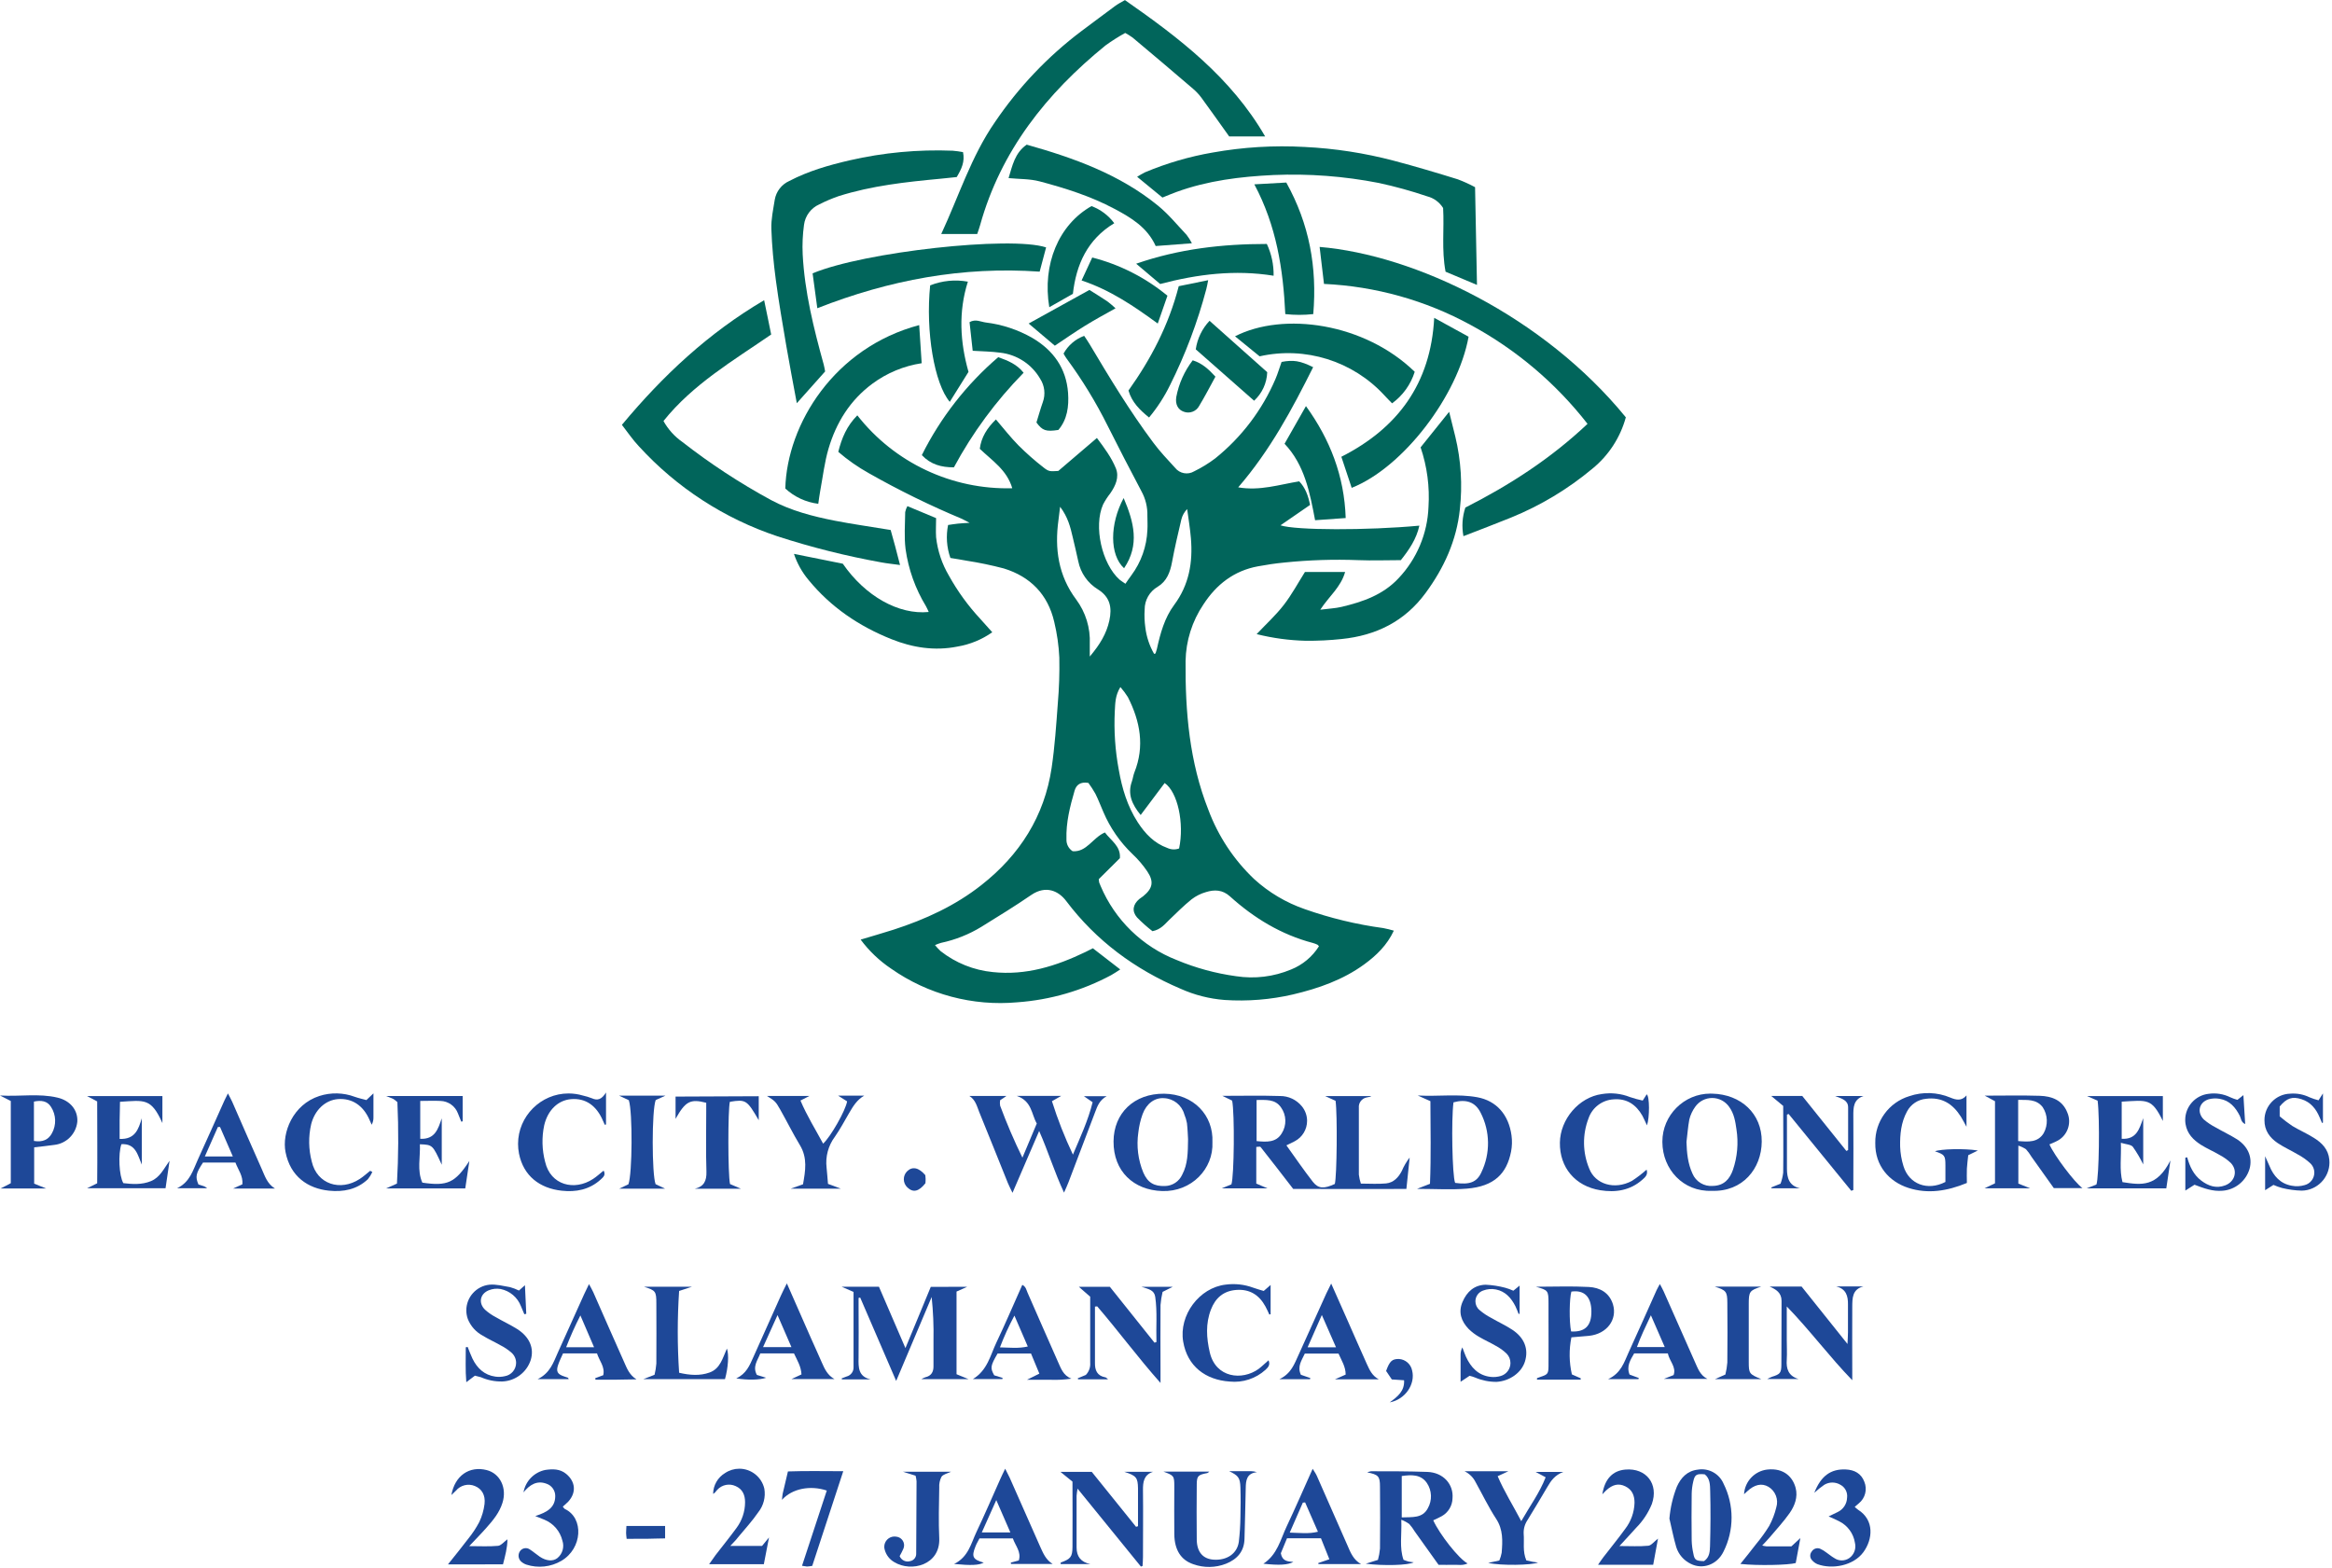 <svg xmlns="http://www.w3.org/2000/svg" xmlns:xlink="http://www.w3.org/1999/xlink" xmlns:serif="http://www.serif.com/" width="100%" height="100%" viewBox="0 0 778 523" xml:space="preserve" style="fill-rule:evenodd;clip-rule:evenodd;stroke-linejoin:round;stroke-miterlimit:2;">    <g id="isotipo">        <g transform="matrix(1,0,0,1,-111.43,-238.61)">            <path d="M398.56,552.09C402.48,550.9 406.03,549.9 409.56,548.77C420.12,545.35 430.13,540.77 438.88,533.86C451.61,523.86 459.88,510.94 462.28,494.75C463.33,487.64 463.81,480.43 464.34,473.24C464.776,468.169 464.943,463.079 464.84,457.99C464.653,453.975 464.084,449.987 463.14,446.08C461.03,436.94 455.2,430.99 446.32,428.26C442.241,427.186 438.109,426.325 433.94,425.68C432.09,425.32 430.22,425.05 428.5,424.76C427.256,421.23 426.99,417.429 427.73,413.76C428.79,413.61 429.92,413.42 431.06,413.3C432.2,413.18 433.15,413.15 434.92,413.03C433.67,412.38 433.03,412.03 432.35,411.71C421.692,407.261 411.313,402.172 401.27,396.47C397.648,394.451 394.24,392.069 391.1,389.36C392.23,384.77 393.96,380.68 397.45,377.18C409.837,393.015 429.043,402.051 449.14,401.5C447.34,395.37 442.44,392.32 438.31,388.34C438.78,384.53 440.73,381.41 443.69,378.55C446.26,381.55 448.59,384.55 451.24,387.23C453.864,389.844 456.646,392.295 459.57,394.57C461.38,396 461.76,395.89 464.5,395.73L477.38,384.73C479.9,388.09 482.25,391.27 483.71,394.86C484.89,397.81 483.6,400.67 481.83,403.22C480.916,404.379 480.113,405.621 479.43,406.93C476.22,414.21 479.02,426.72 484.96,432.02C485.34,432.36 485.82,432.59 486.89,433.37C487.56,432.42 488.19,431.44 488.89,430.53C492.137,426.159 493.995,420.91 494.22,415.47C494.33,413.88 494.22,412.28 494.22,410.69C494.299,407.821 493.608,404.982 492.22,402.47C488.4,395.263 484.657,388.01 480.99,380.71C477.068,372.828 472.471,365.3 467.25,358.21C466.87,357.71 466.57,357.15 466.25,356.57C467.759,353.839 470.202,351.74 473.13,350.66C473.72,351.56 474.38,352.48 474.95,353.45C481.62,364.66 488.37,375.82 496.19,386.28C498.41,389.28 500.97,391.95 503.47,394.69C504.982,396.616 507.721,397.12 509.82,395.86C512.284,394.655 514.628,393.218 516.82,391.57C525.632,384.497 532.561,375.355 536.99,364.96C537.77,363.13 538.32,361.19 538.99,359.36C542.91,358.61 545.16,358.96 549.52,361.11C542.52,375.11 535.19,388.85 524.52,401.2C531.75,402.45 538.2,400.28 544.87,399.2C546.87,401.27 547.87,403.92 548.49,407.07L538.63,413.87C543.63,415.55 567.57,415.61 584.96,413.98C583.96,418.52 581.47,422.1 578.78,425.49C573.97,425.49 569.3,425.68 564.65,425.49C556.385,425.171 548.107,425.439 539.88,426.29C536.95,426.57 534.01,427.01 531.11,427.55C523.11,429.02 517.22,433.62 512.9,440.29C509.138,445.873 507.075,452.429 506.96,459.16C506.83,476.09 508.25,492.81 514.56,508.78C517.833,517.559 523.07,525.475 529.87,531.92C534.75,536.362 540.483,539.765 546.72,541.92C555.208,544.916 563.98,547.034 572.9,548.24C574.094,548.467 575.275,548.754 576.44,549.1C574.19,553.93 570.64,557.37 566.6,560.32C559.45,565.54 551.28,568.38 542.77,570.39C535.314,572.114 527.646,572.734 520.01,572.23C514.924,571.838 509.944,570.569 505.29,568.48C490.06,561.99 477.13,552.48 467.12,539.19C464.62,535.88 460.39,533.85 455.48,537.19C450.06,540.91 444.48,544.33 438.86,547.81C434.699,550.356 430.133,552.172 425.36,553.18C424.679,553.385 424.011,553.632 423.36,553.92C423.938,554.625 424.559,555.293 425.22,555.92C430.242,559.869 436.291,562.299 442.65,562.92C453.72,564.11 463.79,560.92 473.55,556.23C474.41,555.82 475.25,555.37 476.03,554.98L485.16,562.04C484.16,562.68 483.16,563.38 482.16,563.93C472.481,569.12 461.815,572.211 450.86,573C435.94,574.358 421.011,570.385 408.74,561.79C404.819,559.16 401.376,555.88 398.56,552.09ZM551.46,554.31C551.22,554.06 551.11,553.85 550.95,553.78C550.47,553.551 549.972,553.364 549.46,553.22C538.87,550.44 529.8,544.92 521.75,537.65C519.29,535.43 516.59,535.35 513.75,536.24C512.016,536.735 510.391,537.552 508.96,538.65C506.33,540.77 503.96,543.16 501.49,545.52C499.98,546.99 498.69,548.72 495.92,549.28C494.094,547.87 492.369,546.333 490.76,544.68C488.96,542.6 489.41,540.32 491.52,538.55C491.93,538.21 492.4,537.95 492.81,537.62C495.99,535.03 496.48,532.77 494.19,529.34C492.762,527.234 491.105,525.292 489.25,523.55C485.1,519.59 481.8,514.826 479.55,509.55C478.66,507.55 477.88,505.42 476.88,503.43C476.174,502.177 475.392,500.968 474.54,499.81C471.84,499.34 470.49,500.51 469.94,502.38C468.4,507.67 467.04,513.01 467.22,518.6C467.143,520.204 467.93,521.731 469.28,522.6C473.99,522.97 475.96,518.09 480.05,516.34C482.05,519.05 485.37,520.89 485.05,524.92L478,531.92C478.09,532.62 478.08,532.84 478.14,533.04C478.28,533.44 478.46,533.82 478.62,534.21C483.4,545.523 492.56,554.433 504,558.9C510.343,561.555 517.006,563.37 523.82,564.3C530.022,565.257 536.37,564.481 542.16,562.06C545.998,560.521 549.254,557.808 551.46,554.31ZM485.21,467.83C483.42,470.75 483.51,473.34 483.35,475.83C483.021,482.403 483.468,488.992 484.68,495.46C485.76,501.62 487.54,507.6 491,512.94C493.47,516.75 496.49,519.94 500.9,521.52C502.127,522.089 503.531,522.147 504.8,521.68C506.58,513.27 504.32,502.8 499.98,499.85L491.98,510.52C489.07,506.97 487.55,503.52 489.04,499.36C489.39,498.36 489.5,497.28 489.89,496.3C493.37,487.56 491.82,479.3 487.72,471.19C486.974,470.005 486.134,468.882 485.21,467.83ZM465.1,407.68C464.87,409.6 464.73,410.85 464.56,412.08C463.23,421.66 464.51,430.66 470.45,438.6C473.632,442.869 475.24,448.111 475,453.43L475,457.65C478.38,453.65 480.57,450.04 481.53,445.65C482.49,441.26 481.76,437.77 477.7,435.23C474.312,433.159 471.94,429.763 471.16,425.87C470.58,423.19 469.95,420.53 469.32,417.87C468.55,414.54 467.74,411.16 465.1,407.68ZM496.47,456.77C496.76,456.65 496.92,456.64 496.95,456.58C497.126,456.091 497.276,455.594 497.4,455.09C498.54,449.9 499.95,444.75 503.14,440.45C508.14,433.74 509.42,426.23 508.74,418.19C508.47,414.93 507.92,411.69 507.49,408.45C506.544,409.412 505.874,410.61 505.55,411.92C504.44,416.64 503.32,421.37 502.44,426.14C501.82,429.51 500.69,432.53 497.67,434.36C494.951,435.925 493.281,438.843 493.31,441.98C493.18,443.983 493.257,445.993 493.54,447.98C493.92,451.076 494.916,454.065 496.47,456.77Z" style="fill:rgb(1,101,91);fill-rule:nonzero;"></path>        </g>        <g transform="matrix(1,0,0,1,-111.43,-238.61)">            <path d="M653.84,377.84C651.995,384.588 648.081,390.59 642.65,395C634.505,401.798 625.357,407.293 615.53,411.29C610.34,413.4 605.11,415.37 599.66,417.49C599.057,414.308 599.277,411.023 600.3,407.95C615.08,400.45 628.8,391.6 641.06,380.02C630.484,366.44 617.203,355.202 602.06,347.02C587.005,338.801 570.274,334.119 553.14,333.33C552.64,329.09 552.14,325.06 551.68,320.99C583.5,323.67 626.34,344.15 653.84,377.84Z" style="fill:rgb(1,101,91);fill-rule:nonzero;"></path>        </g>        <g transform="matrix(1,0,0,1,-111.43,-238.61)">            <path d="M318.91,380.35C332.63,363.88 347.78,349.7 366.36,338.77C366.83,341.02 367.21,342.85 367.58,344.67L368.71,350.21C356.03,358.94 342.6,366.79 332.78,379.07C334.322,381.854 336.481,384.248 339.09,386.07C348.379,393.315 358.249,399.784 368.6,405.41C375.29,409 382.6,410.89 389.94,412.33C395.94,413.51 402.03,414.33 408.57,415.43C409.02,417.03 409.57,418.93 410.07,420.84C410.57,422.75 411.07,424.69 411.7,427.11C409.38,426.79 407.42,426.6 405.49,426.24C393.729,424.125 382.125,421.211 370.76,417.52C353.066,411.619 337.17,401.291 324.59,387.52C322.53,385.36 320.83,382.81 318.91,380.35Z" style="fill:rgb(1,101,91);fill-rule:nonzero;"></path>        </g>        <g transform="matrix(1,0,0,1,-111.43,-238.61)">            <path d="M533.5,284.12L521.5,284.12C518.28,279.62 515.3,275.38 512.24,271.21C511.422,270.105 510.479,269.099 509.43,268.21C502.763,262.49 496.047,256.8 489.28,251.14C488.493,250.575 487.672,250.061 486.82,249.6C484.547,250.855 482.353,252.248 480.25,253.77C460.57,269.77 445.32,288.89 438.4,313.77C438.15,314.68 437.82,315.57 437.45,316.67L425.45,316.67C431.34,304.01 435.45,290.77 443.36,279.35C451.237,267.715 460.981,257.46 472.2,249C475.94,246.23 479.66,243.4 483.42,240.64C484.42,239.9 485.55,239.31 486.73,238.64C504.78,251.22 522.08,264.38 533.5,284.12Z" style="fill:rgb(1,101,91);fill-rule:nonzero;"></path>        </g>        <g transform="matrix(1,0,0,1,-111.43,-238.61)">            <path d="M585.37,387.86L594.89,376C595.56,378.71 596.26,381.49 596.95,384.28C598.862,392.23 599.373,400.454 598.46,408.58C597.38,418.88 593.2,428.07 587.05,436.43C580.05,445.96 570.49,450.63 559.05,451.8C555.065,452.23 551.058,452.427 547.05,452.39C541.525,452.256 536.032,451.511 530.67,450.17C533.81,446.84 537.07,443.87 539.73,440.43C542.39,436.99 544.53,433.01 546.79,429.43L560.19,429.43C558.76,434.52 554.85,437.51 551.9,442.02C554.72,441.66 556.9,441.58 559.01,441.08C566.08,439.4 572.84,437.08 578.01,431.53C584.109,425.081 587.661,416.63 588,407.76C588.436,401.019 587.543,394.257 585.37,387.86Z" style="fill:rgb(1,101,91);fill-rule:nonzero;"></path>        </g>        <g transform="matrix(1,0,0,1,-111.43,-238.61)">            <path d="M604.18,333.67L593.7,329.26C592.31,321.96 593.29,314.93 592.88,308.01C591.678,306.072 589.77,304.673 587.56,304.11C582.268,302.32 576.88,300.831 571.42,299.65C559.862,297.389 548.077,296.5 536.31,297C525.31,297.52 514.39,298.85 503.94,302.65C502.36,303.22 500.81,303.89 499.24,304.52L490.8,297.59C491.66,297.041 492.548,296.537 493.46,296.08C500.7,293.041 508.262,290.834 516,289.5C526.129,287.683 536.436,287.059 546.71,287.64C556.763,288.13 566.738,289.672 576.47,292.24C583.62,294.13 590.71,296.24 597.79,298.44C599.763,299.183 601.684,300.059 603.54,301.06C603.72,311.82 603.94,322.39 604.18,333.67Z" style="fill:rgb(1,101,91);fill-rule:nonzero;"></path>        </g>        <g transform="matrix(1,0,0,1,-111.43,-238.61)">            <path d="M432.71,289.36C433.38,292.51 432.24,294.96 430.61,297.68C428.92,297.86 427.05,298.07 425.18,298.24C413.7,299.32 402.25,300.55 391.18,304.06C388.983,304.822 386.842,305.734 384.77,306.79C381.979,308.014 380.034,310.626 379.66,313.65C379.214,316.896 379.066,320.177 379.22,323.45C379.87,336 382.89,348.12 386.22,360.16C386.42,360.86 386.52,361.6 386.71,362.53L377.26,373.13C376.02,366.41 374.82,360.23 373.76,354.03C372.52,346.73 371.25,339.43 370.27,332.09C369.52,326.43 368.96,320.71 368.77,315C368.66,311.77 369.39,308.49 369.9,305.25C370.372,302.48 372.203,300.123 374.77,298.98C381.12,295.67 387.93,293.71 394.85,292.11C406.123,289.516 417.691,288.433 429.25,288.89C430.411,288.987 431.566,289.144 432.71,289.36Z" style="fill:rgb(1,101,91);fill-rule:nonzero;"></path>        </g>        <g transform="matrix(1,0,0,1,-111.43,-238.61)">            <path d="M376.31,423.4L392.61,426.68C400.06,437.48 411.24,443.79 421.27,442.78C420.95,442.1 420.69,441.44 420.34,440.84C416.809,435.034 414.499,428.569 413.55,421.84C413.03,417.77 413.38,413.59 413.42,409.47C413.553,408.768 413.8,408.093 414.15,407.47L423.73,411.47C423.73,413.69 423.59,415.79 423.73,417.86C424.237,422.404 425.707,426.788 428.04,430.72C430.924,435.911 434.426,440.732 438.47,445.08C439.75,446.48 441.01,447.91 442.47,449.55C439.009,451.988 435.045,453.618 430.87,454.32C423.25,455.85 415.87,454.68 408.82,451.85C398.02,447.53 388.61,441.18 381.19,432.12C379.028,429.547 377.372,426.588 376.31,423.4Z" style="fill:rgb(1,101,91);fill-rule:nonzero;"></path>        </g>        <g transform="matrix(1,0,0,1,-111.43,-238.61)">            <path d="M418.09,347.07C418.37,351.28 418.64,355.46 418.92,359.79C412.971,360.693 407.33,363.035 402.49,366.61C395.03,372.12 390.4,379.61 387.83,388.33C386.5,392.86 385.96,397.63 385.08,402.33C384.83,403.67 384.67,405.02 384.42,406.69C380.311,406.183 376.462,404.399 373.42,401.59C374,380.09 389.76,354.59 418.09,347.07Z" style="fill:rgb(1,101,91);fill-rule:nonzero;"></path>        </g>        <g transform="matrix(1,0,0,1,-111.43,-238.61)">            <path d="M460.43,321.15L458.28,329.24C432.56,327.43 408.13,332.01 384.1,341.44C383.56,337.44 383.037,333.563 382.53,329.81C399.56,322.66 448.58,317.24 460.43,321.15Z" style="fill:rgb(1,101,91);fill-rule:nonzero;"></path>        </g>        <g transform="matrix(1,0,0,1,-111.43,-238.61)">            <path d="M589.91,344.65L601.38,350.95C597.81,370.62 579.57,394.56 562.38,401.37L558.93,391C577.64,381.51 588.76,366.69 589.91,344.65Z" style="fill:rgb(1,101,91);fill-rule:nonzero;"></path>        </g>        <g transform="matrix(1,0,0,1,-111.43,-238.61)">            <path d="M583.41,362.65C582.09,366.876 579.441,370.566 575.86,373.17C574.97,372.25 574.09,371.4 573.27,370.49C562.74,359.036 546.838,354.068 531.66,357.49L523.46,350.81C539.58,342.56 566.62,346.32 583.41,362.65Z" style="fill:rgb(1,101,91);fill-rule:nonzero;"></path>        </g>        <g transform="matrix(1,0,0,1,-111.43,-238.61)">            <path d="M509.07,319.77L496.99,320.69C494.16,314.42 488.77,311.23 483.23,308.28C475.33,304.07 466.84,301.39 458.23,299.11C455,298.26 451.52,298.38 447.91,298.03C449.18,293.9 449.98,289.62 453.96,286.87C469.71,291.31 484.96,296.77 497.76,307.22C501.27,310.08 504.18,313.67 507.31,316.98C507.977,317.857 508.566,318.79 509.07,319.77Z" style="fill:rgb(1,101,91);fill-rule:nonzero;"></path>        </g>        <g transform="matrix(1,0,0,1,-111.43,-238.61)">            <path d="M540.56,299.51C548.26,313.37 550.88,327.77 549.56,343.4C546.46,343.745 543.33,343.745 540.23,343.4C539.52,328.46 537.29,313.95 529.9,300.11L540.56,299.51Z" style="fill:rgb(1,101,91);fill-rule:nonzero;"></path>        </g>        <g transform="matrix(1,0,0,1,-111.43,-238.61)">            <path d="M444.46,357.77C447.77,358.95 450.67,360.13 452.93,362.97C443.725,372.338 435.893,382.964 429.67,394.53C425.49,394.53 421.96,393.61 418.97,390.45C425.193,377.96 433.862,366.847 444.46,357.77Z" style="fill:rgb(1,101,91);fill-rule:nonzero;"></path>        </g>        <g transform="matrix(1,0,0,1,-111.43,-238.61)">            <path d="M504.68,334.09L514.5,332.09C514.23,333.41 514.1,334.28 513.87,335.09C510.946,346.142 506.895,356.865 501.78,367.09C499.888,370.96 497.538,374.59 494.78,377.9C491.72,375.42 489.05,372.84 487.91,368.9C495.35,358.45 501.32,347.19 504.68,334.09Z" style="fill:rgb(1,101,91);fill-rule:nonzero;"></path>        </g>        <g transform="matrix(1,0,0,1,-111.43,-238.61)">            <path d="M435.94,355.64C435.61,352.64 435.25,349.37 434.89,346.09C436.89,344.94 438.6,345.98 440.3,346.2C445.775,346.866 451.063,348.62 455.85,351.36C462.85,355.48 467.18,361.5 467.76,369.73C468.07,374.19 467.5,378.59 464.52,382.05C460.37,382.68 459.2,382.29 457.21,379.56C457.88,377.41 458.52,375.09 459.32,372.82C460.287,370.206 459.956,367.282 458.43,364.95C455.62,360.108 450.665,356.882 445.1,356.27C442.21,355.87 439.27,355.85 435.94,355.64Z" style="fill:rgb(1,101,91);fill-rule:nonzero;"></path>        </g>        <g transform="matrix(1,0,0,1,-111.43,-238.61)">            <path d="M421.75,333.82C425.744,332.235 430.104,331.805 434.33,332.58C431.13,342.67 431.73,352.76 434.54,362.68C432.41,366.11 430.34,369.42 428.29,372.68C423.15,366.61 420.18,349.22 421.75,333.82Z" style="fill:rgb(1,101,91);fill-rule:nonzero;"></path>        </g>        <g transform="matrix(1,0,0,1,-111.43,-238.61)">            <path d="M547.12,374.1C555.12,385.16 559.93,397.4 560.38,411.44L550.17,412.17C548.41,402.9 546.68,393.71 539.98,386.66L547.12,374.1Z" style="fill:rgb(1,101,91);fill-rule:nonzero;"></path>        </g>        <g transform="matrix(1,0,0,1,-111.43,-238.61)">            <path d="M534.07,320C535.622,323.315 536.395,326.941 536.33,330.6C523.42,328.52 510.93,330.08 498.48,333.36L490.48,326.59C504.7,321.66 519.15,320 534.07,320Z" style="fill:rgb(1,101,91);fill-rule:nonzero;"></path>        </g>        <g transform="matrix(1,0,0,1,-111.43,-238.61)">            <path d="M469.37,336.63L461.49,341.11C459.11,326.76 464.62,313.59 475.57,307.37C478.603,308.496 481.244,310.48 483.17,313.08C474.18,318.5 470.46,326.92 469.37,336.63Z" style="fill:rgb(1,101,91);fill-rule:nonzero;"></path>        </g>        <g transform="matrix(1,0,0,1,-111.43,-238.61)">            <path d="M529.82,372.3L510.36,355.16C510.872,351.588 512.479,348.261 514.96,345.64L534.2,362.78C534.073,366.41 532.494,369.841 529.82,372.3Z" style="fill:rgb(1,101,91);fill-rule:nonzero;"></path>        </g>        <g transform="matrix(1,0,0,1,-111.43,-238.61)">            <path d="M500.91,337.27C499.82,340.4 498.78,343.37 497.68,346.55C489.81,340.81 481.89,335.38 472.27,332.18L475.82,324.52C485.019,326.873 493.587,331.227 500.91,337.27Z" style="fill:rgb(1,101,91);fill-rule:nonzero;"></path>        </g>        <g transform="matrix(1,0,0,1,-111.43,-238.61)">            <path d="M474.88,335.34C476.81,336.56 478.88,337.82 480.88,339.17C481.826,339.885 482.731,340.653 483.59,341.47C480,343.47 476.59,345.33 473.34,347.34C470.09,349.35 466.81,351.62 463.34,353.94L454.61,346.55L474.88,335.34Z" style="fill:rgb(1,101,91);fill-rule:nonzero;"></path>        </g>        <g transform="matrix(1,0,0,1,-111.43,-238.61)">            <path d="M509.34,358.82C512.55,359.82 514.66,361.82 516.92,364.27C515.15,367.49 513.44,370.83 511.5,374.03C510.521,375.883 508.284,376.718 506.33,375.96C504.48,375.32 503.46,373.55 503.86,371.06C504.701,366.607 506.578,362.413 509.34,358.82Z" style="fill:rgb(1,101,91);fill-rule:nonzero;"></path>        </g>        <g transform="matrix(1,0,0,1,-111.43,-238.61)">            <path d="M486.3,404.77C489.73,412.77 491.71,420.39 486.44,428.19C481.58,423.73 481.62,413.48 486.3,404.77Z" style="fill:rgb(1,101,91);fill-rule:nonzero;"></path>        </g>    </g>    <g id="nombre">        <g transform="matrix(1,0,0,1,-111.43,-238.61)">            <path d="M556.75,633.61C557.44,631.19 557.64,610.45 557,605.87L553.55,604.3L568.76,604.3L568.76,604.47C568.3,604.56 567.84,604.63 567.38,604.75C565.751,605.047 564.609,606.562 564.77,608.21L564.77,630.49C564.892,631.51 565.116,632.515 565.44,633.49C568.44,633.49 571.15,633.69 573.85,633.43C576.35,633.18 577.99,631.43 579.11,629.25C579.785,627.661 580.662,626.165 581.72,624.8C581.37,628.14 581.02,631.48 580.63,635.26C567.96,635.35 555.4,635.26 542.86,635.26C539.19,630.51 535.61,625.85 531.97,621.26C531.82,621.07 531.18,621.26 530.55,621.26L530.55,633.48L534.29,635.08L519,635.08L522.25,633.75C523.17,631.06 523.36,610.05 522.5,605.81L519.24,604.21C525.9,604.21 532.24,604.07 538.46,604.27C541.27,604.248 543.945,605.499 545.73,607.67C546.874,609.045 547.5,610.779 547.5,612.567C547.5,615.41 545.917,618.029 543.4,619.35C542.59,619.79 541.75,620.17 540.6,620.73C543.6,624.94 546.42,629.03 549.45,632.93C551.28,635.23 553.17,635.27 556.75,633.61ZM530.65,605.59L530.65,619.31C533.99,619.64 537.18,619.83 539.04,616.73C540.742,614.064 540.639,610.609 538.78,608.05C536.83,605.22 533.74,605.6 530.65,605.59Z" style="fill:rgb(30,72,152);fill-rule:nonzero;"></path>        </g>        <g transform="matrix(1,0,0,1,-111.43,-238.61)">            <path d="M434.13,667.91L430.55,669.51L430.55,697.09L434.55,698.73L418.82,698.73C419.228,698.481 419.661,698.273 420.11,698.11C422.11,697.65 422.88,696.36 422.86,694.41L422.86,685.81C422.957,680.975 422.753,676.139 422.25,671.33C418.38,680.48 414.5,689.62 410.41,699.33C406.25,689.7 402.33,680.61 398.41,671.52L397.87,671.63L397.87,674.7C397.87,680.33 397.95,685.95 397.87,691.57C397.8,694.8 397.74,697.86 401.87,698.81L392.31,698.81L392.23,698.47C392.78,698.26 393.33,698.02 393.89,697.84C395.281,697.484 396.244,696.195 396.19,694.76L396.19,669.63L392.19,667.89L404.66,667.89C407.48,674.44 410.36,681.1 413.5,688.37C416.5,681.21 419.17,674.65 421.95,667.95L434.13,667.91Z" style="fill:rgb(30,72,152);fill-rule:nonzero;"></path>        </g>        <g transform="matrix(1,0,0,1,-111.43,-238.61)">            <path d="M434.81,604.24L447.21,604.24L446.28,604.89L445.09,605.67C444.985,606.272 444.985,606.888 445.09,607.49C447.278,613.394 449.761,619.185 452.53,624.84C454.1,621.12 455.67,617.39 457.32,613.44C455.52,610.35 455.72,605.94 450.61,604.22L465.5,604.22L462.38,606C464.297,612.095 466.636,618.05 469.38,623.82C471.81,618.05 474.44,612.47 475.95,606.34L473.05,604.34L480.62,604.34C478.28,605.64 477.55,607.6 476.81,609.58C473.87,617.4 470.907,625.203 467.92,632.99C467.55,633.99 467.11,634.89 466.41,636.5C463.15,629.5 461.15,622.8 458.11,615.94L449.22,636.57C448.49,635.03 448.05,634.23 447.71,633.39C444.51,625.45 441.34,617.49 438.1,609.57C437.34,607.62 436.83,605.48 434.81,604.24Z" style="fill:rgb(30,72,152);fill-rule:nonzero;"></path>        </g>        <g transform="matrix(1,0,0,1,-111.43,-238.61)">            <path d="M777,633.4L777,606L773.57,604.15C779.86,604.15 785.91,604.01 791.95,604.2C795.95,604.33 799.5,605.63 801.13,609.78C802.729,613.44 801.062,617.769 797.42,619.41C796.68,619.79 795.91,620.09 795.16,620.41C796.79,624.11 803.48,633.03 806.16,634.99L796.62,634.99L789.21,624.59C788.669,623.68 788.042,622.823 787.34,622.03C786.549,621.512 785.691,621.105 784.79,620.82L784.79,633.49L788.74,635.06L773.51,635.06L777,633.4ZM784.73,619.3C788.19,619.57 791.29,619.81 793.24,616.67C794.751,613.936 794.62,610.577 792.9,607.97C790.78,605.26 787.83,605.6 784.73,605.56L784.73,619.3Z" style="fill:rgb(30,72,152);fill-rule:nonzero;"></path>        </g>        <g transform="matrix(1,0,0,1,-111.43,-238.61)">            <path d="M578.93,745.64C579.13,750.72 578.24,754.92 579.67,759.01C580.37,759.26 580.85,759.47 581.35,759.59C581.85,759.71 582.35,759.74 583.07,759.84C581.33,760.84 573.07,761.05 567.07,760.31L571.14,759.03C571.481,757.797 571.709,756.535 571.82,755.26C571.887,748.367 571.887,741.473 571.82,734.58C571.82,731.13 571.29,730.58 567.55,729.83C567.965,729.659 568.398,729.535 568.84,729.46C575.1,729.46 581.36,729.46 587.61,729.68C593.03,729.87 596.4,733.89 596.02,738.45C595.977,740.946 594.603,743.238 592.42,744.45C591.51,744.97 590.53,745.37 589.59,745.83C591.68,750.46 598.09,758.65 601.05,760.22C599.38,761.01 597.83,760.61 596.36,760.67C594.89,760.73 593.19,760.67 591.36,760.67C588.74,756.99 586.107,753.303 583.46,749.61C582.914,748.701 582.284,747.844 581.58,747.05C580.761,746.468 579.871,745.994 578.93,745.64ZM579.08,744.86C582.56,744.7 585.99,745.23 587.78,741.81C589.286,739.169 589.161,735.889 587.46,733.37C585.46,730.47 582.35,730.59 579.08,731.05L579.08,744.86Z" style="fill:rgb(30,72,152);fill-rule:nonzero;"></path>        </g>        <g transform="matrix(1,0,0,1,-111.43,-238.61)">            <path d="M584.16,635.25L588.5,633.56C588.88,624.36 588.67,615.28 588.64,605.99L584.42,604.1C591.31,604.47 597.81,603.5 604.27,604.68C610.73,605.86 614.77,610.57 615.7,617.44C615.945,619.229 615.895,621.047 615.55,622.82C614.1,630.14 609.98,634.41 600.84,635.17C595.57,635.6 590.25,635.25 584.16,635.25ZM596.88,633.25C601.64,633.92 604.12,633.1 605.65,629.72C608.685,623.429 608.592,616.063 605.4,609.85C603.59,606.22 600.53,605.25 596.34,606.38C595.58,612.1 595.92,630.87 596.88,633.22L596.88,633.25Z" style="fill:rgb(30,72,152);fill-rule:nonzero;"></path>        </g>        <g transform="matrix(1,0,0,1,-111.43,-238.61)">            <path d="M515.92,619.67C516.33,628.58 508.92,636.28 499.17,635.98C489.63,635.68 482.87,629.39 482.93,619.41C482.99,609.95 489.81,603.41 499.79,603.5C509.58,603.62 516.31,610.65 515.92,619.67ZM507.79,618.67C507.72,617.55 507.66,615.43 507.42,613.33C507.234,612.299 506.933,611.293 506.52,610.33C505.667,607.275 502.919,605.108 499.75,604.99C496.68,604.78 493.95,606.74 492.63,610.3C491.913,612.283 491.433,614.344 491.2,616.44C490.538,620.964 491.112,625.585 492.86,629.81C494.34,633.22 496.49,634.41 500.09,634.3C502.581,634.252 504.831,632.764 505.85,630.49C507.69,627 507.73,623.34 507.79,618.64L507.79,618.67Z" style="fill:rgb(30,72,152);fill-rule:nonzero;"></path>        </g>        <g transform="matrix(1,0,0,1,-111.43,-238.61)">            <path d="M682.52,635.9C672.97,636.29 666.07,628.7 666.03,619.65C666.029,619.589 666.029,619.529 666.029,619.468C666.029,610.691 673.252,603.468 682.029,603.468C682.236,603.468 682.443,603.472 682.65,603.48C692.27,603.7 699.25,610.17 699.18,619.48C699.12,628.46 692.83,636.28 682.52,635.9ZM674.07,619.6C674.18,623.27 674.53,626.81 676.07,630.15C677.2,632.868 679.99,634.542 682.92,634.26C686.62,634.18 688.53,631.91 689.58,628.87C691.051,624.547 691.452,619.932 690.75,615.42C690.38,612.8 689.97,610.2 688.36,607.96C687.075,606.066 684.93,604.929 682.641,604.929C680.413,604.929 678.316,606.007 677.02,607.82C676.08,609.102 675.4,610.556 675.02,612.1C674.56,614.55 674.39,617.1 674.07,619.6Z" style="fill:rgb(30,72,152);fill-rule:nonzero;"></path>        </g>        <g transform="matrix(1,0,0,1,-111.43,-238.61)">            <path d="M767.49,604.07L767.49,614.53C766.64,612.99 766.18,612.07 765.64,611.2C762.94,606.89 759.26,604.53 753.97,605.2C751.29,605.452 748.91,607.041 747.65,609.42C745.65,613.07 745.28,617.08 745.35,621.11C745.425,623.33 745.798,625.53 746.46,627.65C748.28,633.65 754.46,636.05 760.46,632.94L760.46,627.41C760.46,624.11 760.2,623.82 756.97,622.71C758.87,621.94 766.78,621.71 771.29,622.45L768.07,624.02C767.93,625.43 767.7,627.02 767.62,628.53C767.54,630.04 767.62,631.67 767.62,633.28C761.05,635.99 754.62,637.02 748.12,634.93C741.62,632.84 736.94,627.48 737.06,619.93C736.926,612.783 741.596,606.373 748.44,604.31C752.902,602.795 757.768,602.969 762.11,604.8C764.05,605.61 765.84,606 767.49,604.07Z" style="fill:rgb(30,72,152);fill-rule:nonzero;"></path>        </g>        <g transform="matrix(1,0,0,1,-111.43,-238.61)">            <path d="M168,625.87C167.56,628.87 167.13,631.87 166.66,635.03L140.5,635.03L143.85,633.39C143.95,624.39 143.85,615.29 143.85,606.07L140.49,604.3L165.61,604.3L165.61,613.3C161.84,604.85 159.61,605.71 151.46,606.2C151.46,608.25 151.36,610.33 151.34,612.41C151.32,614.49 151.34,616.41 151.34,618.58C156.53,618.8 157.63,615.35 158.74,611.68L158.74,627.16C157.36,623.99 156.74,620.05 151.93,620.34C150.82,623.56 151.13,630.9 152.58,633.34C155.58,633.69 158.75,633.92 161.8,632.66C164.85,631.4 166.11,628.44 168,625.87Z" style="fill:rgb(30,72,152);fill-rule:nonzero;"></path>        </g>        <g transform="matrix(1,0,0,1,-111.43,-238.61)">            <path d="M811.24,605.83L807.73,604.3L833,604.3L833,612.59C829.25,604.94 827.87,605.67 819.27,606.15L819.27,618.54C824.27,618.83 825.17,615.16 826.45,611.66L826.45,627.09C825.456,625.044 824.299,623.081 822.99,621.22C822.34,620.43 820.74,620.41 818.99,619.88C819.19,624.61 818.45,628.88 819.53,633C825.89,634 830.96,634.72 835.53,625.76C835.08,628.82 834.63,631.87 834.15,635.07L807.58,635.07L810.84,633.79C811.72,631.23 812,611.71 811.24,605.83Z" style="fill:rgb(30,72,152);fill-rule:nonzero;"></path>        </g>        <g transform="matrix(1,0,0,1,-111.43,-238.61)">            <path d="M122.83,621.39L122.83,633.51L126.83,635.12L111.61,635.12C112.33,634.76 112.79,634.54 113.24,634.3C113.69,634.06 114.33,633.72 115.03,633.35L115.03,605.93L111.43,604.1C118.15,604.49 124.43,603.34 130.59,604.8C134.95,605.8 137.5,609.12 137.22,612.89C136.793,616.928 133.577,620.147 129.54,620.58C127.36,620.9 125.16,621.11 122.83,621.39ZM122.75,619.26C125.62,619.75 127.62,618.84 128.75,616.7C130.28,613.953 130.173,610.574 128.47,607.93C127.2,605.86 125.14,605.64 122.75,606.13L122.75,619.26Z" style="fill:rgb(30,72,152);fill-rule:nonzero;"></path>        </g>        <g transform="matrix(1,0,0,1,-111.43,-238.61)">            <path d="M240.23,635.1L243.86,633.49C244.374,624.442 244.425,615.373 244.01,606.32C243.599,605.924 243.15,605.569 242.67,605.26C242.02,604.94 241.32,604.72 240.24,604.26L265.78,604.26L265.78,612.71L265.32,612.83C264.95,611.92 264.6,610.99 264.22,610.09C263.307,607.635 260.979,605.974 258.36,605.91C256.18,605.8 253.98,605.91 251.63,605.91L251.63,618.55C256.63,618.78 257.58,615.2 258.81,611.71L258.81,627.2C255.76,620.54 255.76,620.54 251.51,620.37C251.71,624.7 250.51,629.09 252.33,633.17C260.76,634.43 263.28,633.17 268.02,625.94C267.57,628.94 267.12,631.94 266.65,635.1L240.23,635.1Z" style="fill:rgb(30,72,152);fill-rule:nonzero;"></path>        </g>        <g transform="matrix(1,0,0,1,-111.43,-238.61)">            <path d="M624.2,698.4C624.58,698.26 624.96,698.1 625.35,697.98C627.74,697.2 628.02,696.93 628.04,694.42C628.09,689.02 628.04,683.61 628.04,678.21L628.04,673.45C628.04,669.16 627.94,669.06 623.83,667.9C629.93,667.9 635.75,667.66 641.54,667.98C645.17,668.18 648.32,669.86 649.54,673.75C651.09,678.91 647.47,683.67 641.54,684.28C639.54,684.48 637.54,684.62 635.68,684.78C634.851,688.867 634.906,693.085 635.84,697.15L638.78,698.44L638.78,698.9L624.2,698.9L624.2,698.4ZM635.58,682.82C640.24,683.08 642.39,680.94 642.35,676.1C642.31,671.26 639.99,668.9 635.67,669.52C635,671.87 634.9,679.54 635.58,682.82Z" style="fill:rgb(30,72,152);fill-rule:nonzero;"></path>        </g>        <g transform="matrix(1,0,0,1,-111.43,-238.61)">            <path d="M668.38,745.26C668.687,741.619 669.519,738.042 670.85,734.64C672.19,731.64 674.29,729.33 677.85,728.92C681.439,728.305 685.011,730.251 686.44,733.6C690.007,740.719 690.007,749.121 686.44,756.24C684.29,760.7 679.44,762.33 675.51,760.35C673.178,759.238 671.414,757.198 670.65,754.73C669.74,751.62 669.13,748.42 668.38,745.26ZM679.93,759.44C681.87,758.1 681.84,756.12 681.93,754.44C682.1,748.3 682.15,742.15 681.98,736.01C681.92,734.12 681.98,731.9 680.17,730.49C677.46,730.22 676.84,730.56 676.33,732.89C676.013,734.228 675.839,735.595 675.81,736.97C675.743,742.157 675.743,747.35 675.81,752.55C675.852,754.031 676.04,755.505 676.37,756.95C676.75,759.09 677.26,759.39 679.93,759.44Z" style="fill:rgb(30,72,152);fill-rule:nonzero;"></path>        </g>        <g transform="matrix(1,0,0,1,-111.43,-238.61)">            <path d="M476.73,674.52L476.73,693.26C476.68,695.79 477.46,697.62 480.2,698.13C480.45,698.13 480.66,698.46 481.11,698.8L471.11,698.8L470.98,698.45L473.69,697.32C474.741,696.231 475.27,694.738 475.14,693.23L475.14,671.23L471.36,667.92L481.7,667.92L496.59,686.56L497.24,686.35C497.07,681.35 497.56,676.35 496.84,671.3C496.51,669 494.69,668.7 492.26,667.93L502.66,667.93L499.29,669.62C498.947,671.06 498.717,672.524 498.6,674C498.53,681.32 498.6,688.64 498.6,696L498.6,700C490.94,691.37 484.53,682.64 477.48,674.45L476.73,674.52Z" style="fill:rgb(30,72,152);fill-rule:nonzero;"></path>        </g>        <g transform="matrix(1,0,0,1,-111.43,-238.61)">            <path d="M492.06,761.26L470.92,735.26C470.77,736.37 470.61,737.02 470.6,737.66L470.6,754.89C470.6,757.97 472.08,759.79 475.2,760.43L465.29,760.43L465.29,759.93C468.6,758.73 469.2,758.06 469.23,754.72C469.29,747.62 469.23,740.51 469.23,732.92L465.23,729.67L475.67,729.67L490.44,748L491.09,747.79L491.09,735.23C491.04,731.59 490.56,730.95 486.53,729.65L496.09,729.65C493.03,730.65 492.72,733.03 492.75,735.79C492.84,743.22 492.75,750.64 492.75,758.07C492.75,759.07 492.66,760.07 492.61,761.07L492.06,761.26Z" style="fill:rgb(30,72,152);fill-rule:nonzero;"></path>        </g>        <g transform="matrix(1,0,0,1,-111.43,-238.61)">            <path d="M702.45,634.73L705.45,633.52C705.89,632.333 706.189,631.097 706.34,629.84C706.43,622.53 706.34,615.21 706.34,607.57L702.34,604.24L712.69,604.24L727.42,622.6L728,622.3L728,608.07C728,605.66 725.93,605.16 723.69,604.28L733.12,604.28C729.73,605.41 729.72,608.14 729.74,611C729.81,618.21 729.74,625.42 729.74,632.63L729.74,635.63L729.05,635.89L708.15,610.26L707.59,610.48L707.59,628.49C707.59,631.6 708.29,634.2 711.89,635.05L702.36,635.05L702.45,634.73Z" style="fill:rgb(30,72,152);fill-rule:nonzero;"></path>        </g>        <g transform="matrix(1,0,0,1,-111.43,-238.61)">            <path d="M707.53,674.48L707.53,685.55C707.53,687.77 707.66,690.01 707.53,692.22C707.3,695.35 708.1,697.68 711.47,698.69L701,698.69C701.516,698.411 702.047,698.161 702.59,697.94C705.27,697.1 705.71,696.69 705.73,693.94C705.8,686.84 705.73,679.73 705.79,672.63C705.79,669.9 703.99,668.8 701.79,667.83L712.47,667.83L727.79,687C727.87,685.25 727.94,684.18 727.95,683.1L727.95,673.88C728,670.97 727.33,668.6 724.02,667.8L733.1,667.8C729.32,668.74 729.41,671.8 729.38,674.64C729.33,681.64 729.38,688.64 729.38,695.64L729.38,699.09C721.72,691.2 715.25,682.42 707.53,674.48Z" style="fill:rgb(30,72,152);fill-rule:nonzero;"></path>        </g>        <g transform="matrix(1,0,0,1,-111.43,-238.61)">            <path d="M521.49,729.43L528.77,729.43C529.45,729.44 530.125,729.554 530.77,729.77C527.33,730.14 527.07,732.48 527.03,735.11C526.95,740.72 526.74,746.33 526.62,751.94C526.54,756.2 524.19,758.81 520.45,760.31C516.962,761.684 513.09,761.745 509.56,760.48C505.43,759.11 503.27,755.71 503.2,750.48C503.13,745.25 503.2,739.88 503.2,734.58C503.2,730.99 503.11,730.89 499.58,729.58L514.89,729.58C514.52,729.86 514.37,730.04 514.2,730.07C511.13,730.65 510.72,730.99 510.69,733.85C510.64,739.99 510.62,746.14 510.69,752.29C510.75,756.46 512.8,758.74 516.37,758.96C520.82,759.23 524.2,756.9 524.73,752.96C525.052,750.228 525.229,747.481 525.26,744.73C525.34,741.45 525.37,738.16 525.26,734.87C525.15,731.58 524.52,730.88 521.49,729.43Z" style="fill:rgb(30,72,152);fill-rule:nonzero;"></path>        </g>        <g transform="matrix(1,0,0,1,-111.43,-238.61)">            <path d="M269.87,697.57L267,699.75C266.64,695.63 266.85,691.86 266.82,688.1L267.45,687.99C267.98,689.29 268.45,690.63 269.06,691.89C270.63,695.12 273.06,697.39 276.72,697.89C277.767,698.031 278.831,697.98 279.86,697.74C282.019,697.373 283.614,695.484 283.614,693.294C283.614,691.978 283.039,690.726 282.04,689.87C280.922,688.898 279.686,688.071 278.36,687.41C276.43,686.3 274.41,685.41 272.5,684.23C270.225,683.027 268.451,681.051 267.5,678.66C267.17,677.734 267.001,676.757 267.001,675.774C267.001,671.391 270.351,667.674 274.71,667.22C276.96,667.02 279.29,667.64 281.56,668.03C282.594,668.313 283.599,668.695 284.56,669.17L286.56,667.39C286.71,670.73 286.86,673.83 287,676.92L286.36,677.08C285.98,676.18 285.62,675.26 285.22,674.37C284.085,671.441 281.529,669.285 278.45,668.66C277.102,668.427 275.715,668.579 274.45,669.1C271.55,670.3 270.99,673.34 273.22,675.54C274.318,676.531 275.538,677.378 276.85,678.06C279.23,679.45 281.75,680.61 284.05,682.06C288.16,684.73 289.67,688.43 288.5,692.32C287.16,696.468 283.346,699.352 278.99,699.51C276.545,699.56 274.118,699.076 271.88,698.09C271.31,697.93 270.69,697.8 269.87,697.57Z" style="fill:rgb(30,72,152);fill-rule:nonzero;"></path>        </g>        <g transform="matrix(1,0,0,1,-111.43,-238.61)">            <path d="M841.12,624.72C841.94,627.72 843.23,630.55 845.79,632.48C848.19,634.29 850.79,635.21 853.79,634.08C857.07,632.84 858.09,629.2 855.71,626.64C854.558,625.548 853.259,624.622 851.85,623.89C849.85,622.71 847.67,621.79 845.71,620.55C843.16,618.92 841.11,616.88 840.57,613.64C840.495,613.178 840.458,612.711 840.458,612.243C840.458,607.779 843.87,603.993 848.31,603.53C850.743,603.191 853.222,603.584 855.43,604.66C856.218,605.022 857.034,605.319 857.87,605.55L859.87,603.98C860.07,607.17 860.26,610.22 860.47,613.64C859.02,612.95 859.11,611.77 858.7,610.95C857.26,608.07 855.31,605.78 851.98,605.21C850.751,604.984 849.487,605.035 848.28,605.36C845.05,606.36 844.28,609.72 846.66,612.1C847.867,613.129 849.189,614.015 850.6,614.74C852.98,616.12 855.49,617.29 857.79,618.74C861.49,621.15 862.94,624.82 861.94,628.52C860.768,632.597 857.169,635.536 852.94,635.87C849.64,636.17 846.68,635.06 843.56,633.87L840.5,635.82L840.5,624.84L841.12,624.72Z" style="fill:rgb(30,72,152);fill-rule:nonzero;"></path>        </g>        <g transform="matrix(1,0,0,1,-111.43,-238.61)">            <path d="M601.71,697.61L598.71,699.61L598.71,690.83C598.671,689.894 598.874,688.964 599.3,688.13C599.7,689.13 600.03,690.24 600.5,691.25C602.14,694.81 604.58,697.47 608.69,697.97C609.845,698.107 611.016,698.005 612.13,697.67C614.032,697.103 615.344,695.342 615.344,693.358C615.344,692.186 614.887,691.06 614.07,690.22C613.004,689.193 611.799,688.321 610.49,687.63C608.67,686.56 606.71,685.7 604.9,684.63C603.607,683.896 602.417,682.995 601.36,681.95C598.92,679.39 597.88,676.39 599.36,672.95C600.84,669.51 603.29,667.33 607.05,667.23C609.253,667.332 611.438,667.667 613.57,668.23C614.509,668.488 615.426,668.822 616.31,669.23L618.4,667.52L618.4,676.9L618.07,676.98C617.72,676.13 617.42,675.25 617.01,674.42C615.62,671.65 613.62,669.42 610.5,668.81C609.064,668.525 607.576,668.653 606.21,669.18C604.687,669.707 603.658,671.15 603.658,672.762C603.658,673.89 604.162,674.96 605.03,675.68C606.234,676.712 607.557,677.599 608.97,678.32C611.26,679.65 613.69,680.76 615.9,682.21C620.01,684.89 621.46,688.7 620.19,692.83C619.03,696.6 615.06,699.38 610.7,699.64C608.261,699.651 605.845,699.164 603.6,698.21C603,697.94 602.39,697.8 601.71,697.61Z" style="fill:rgb(30,72,152);fill-rule:nonzero;"></path>        </g>        <g transform="matrix(1,0,0,1,-111.43,-238.61)">            <path d="M869.9,633.93L867.12,635.7L867.12,624.36C867.74,625.75 868.12,626.63 868.54,627.54C869.93,630.99 872.22,633.54 876,634.2C877.432,634.481 878.912,634.408 880.31,633.99C882.2,633.504 883.531,631.787 883.531,629.835C883.531,628.601 882.998,627.424 882.07,626.61C880.822,625.475 879.434,624.504 877.94,623.72C875.76,622.42 873.41,621.38 871.31,619.97C868.66,618.18 866.87,615.77 866.9,612.33C866.877,607.573 870.715,603.614 875.47,603.49C877.696,603.302 879.932,603.72 881.94,604.7C882.913,605.109 883.916,605.443 884.94,605.7C885.28,605.17 885.72,604.49 886.41,603.4L886.41,613.15L886.1,613.27L885.32,611.42C884.13,608.57 882.32,606.31 879.25,605.33C876.18,604.35 874.31,604.95 871.98,607.77L871.98,611.05C873.311,612.192 874.707,613.257 876.16,614.24C878.51,615.67 881.07,616.76 883.4,618.24C886.07,619.9 888.19,622.03 888.53,625.46C888.565,625.789 888.582,626.12 888.582,626.451C888.582,631.543 884.441,635.755 879.35,635.84C877.149,635.782 874.96,635.49 872.82,634.97C871.822,634.698 870.846,634.35 869.9,633.93Z" style="fill:rgb(30,72,152);fill-rule:nonzero;"></path>        </g>        <g transform="matrix(1,0,0,1,-111.43,-238.61)">            <path d="M660.77,628.82C661.31,630.53 660.29,631.36 659.33,632.21C655.27,635.8 650.4,636.52 645.33,635.71C636.92,634.36 631.73,628.09 631.84,619.84C631.94,612.04 638.16,604.68 645.84,603.62C648.999,603.091 652.244,603.436 655.22,604.62C656.613,605.09 658.032,605.481 659.47,605.79C659.96,605.03 660.41,604.33 660.8,603.71C661.8,604.25 661.8,611.5 660.89,614.06C660.35,612.92 659.89,611.86 659.38,610.88C657.28,607.16 654.17,605.03 649.78,605.38C645.958,605.586 642.626,608.107 641.39,611.73C639.314,617.131 639.397,623.128 641.62,628.47C643.62,633.71 650.07,635.71 655.88,632.58C657.608,631.46 659.244,630.203 660.77,628.82Z" style="fill:rgb(30,72,152);fill-rule:nonzero;"></path>        </g>        <g transform="matrix(1,0,0,1,-111.43,-238.61)">            <path d="M313.61,603.09L313.61,613.77L313.19,613.86C313,613.43 312.79,613.01 312.61,612.57C310.43,607.4 306.72,604.89 301.9,605.32C297.6,605.7 294.19,608.95 292.99,614.02C292.133,618.064 292.239,622.254 293.3,626.25C295.1,634 303.02,636.05 309.3,631.93C310.53,631.13 311.61,630.11 312.81,629.15C313.6,630.62 312.7,631.33 311.81,632.15C308.07,635.53 303.57,636.39 298.81,635.86C291.52,635.06 286.07,630.96 284.58,623.49C284.37,622.421 284.264,621.334 284.264,620.245C284.264,611.013 291.862,603.415 301.094,603.415C302.715,603.415 304.327,603.649 305.88,604.11C306.902,604.336 307.905,604.64 308.88,605.02C310.77,605.87 312.16,605.45 313.61,603.09Z" style="fill:rgb(30,72,152);fill-rule:nonzero;"></path>        </g>        <g transform="matrix(1,0,0,1,-111.43,-238.61)">            <path d="M235.65,629.62C235.254,630.487 234.75,631.3 234.15,632.04C230.49,635.48 225.97,636.35 221.15,635.85C214.15,635.12 208.29,631.14 206.69,622.98C205.43,616.58 209.08,607.14 217.98,604.26C221.838,603.02 226.005,603.119 229.8,604.54C231.07,604.99 232.39,605.27 233.67,605.62L236.02,603.38L236.02,611.38C236.046,612.241 235.842,613.094 235.43,613.85L234.74,612.3C232.63,607.41 228.87,604.93 224.15,605.3C219.97,605.65 216.48,608.88 215.25,613.65C214.291,617.78 214.36,622.083 215.45,626.18C217.2,633.7 224.96,636.18 231.45,631.94C232.68,631.15 233.77,630.13 234.93,629.22L235.65,629.62Z" style="fill:rgb(30,72,152);fill-rule:nonzero;"></path>        </g>        <g transform="matrix(1,0,0,1,-111.43,-238.61)">            <path d="M364.56,604.34L364.56,612.34C360.62,605.58 360.28,605.34 354.93,606.2C354.26,608.8 354.25,630.32 354.98,633.64L358.63,635.21L343.2,635.21C346.26,634.5 347.2,632.61 347.11,629.52C346.9,622.85 347.04,616.16 347.04,609.52L347.04,606.52C341.68,605.15 340.1,606.05 336.81,611.89L336.81,604.46L364.56,604.34Z" style="fill:rgb(30,72,152);fill-rule:nonzero;"></path>        </g>        <g transform="matrix(1,0,0,1,-111.43,-238.61)">            <path d="M449.34,751.86L438.21,751.86C437.78,752.72 437.21,753.61 436.86,754.56C435.48,757.99 435.98,758.92 439.62,759.94C438.03,760.81 435.49,760.94 429.73,760.39C434.52,758.07 435.38,753.54 437.21,749.69C439.98,743.87 442.51,737.93 445.15,732.05C445.58,731.05 446.04,730.15 446.78,728.61C447.43,729.93 447.89,730.78 448.28,731.61C451.67,739.25 455.02,746.9 458.42,754.54C459.42,756.72 460.29,758.98 462.61,760.38L448.72,760.38L448.65,759.94L451.32,759.22C452.23,756.34 450.17,754.32 449.34,751.86ZM448.5,749.86C446.94,746.26 445.5,743.04 443.81,739.08C442.02,743.08 440.57,746.3 438.98,749.86L448.5,749.86Z" style="fill:rgb(30,72,152);fill-rule:nonzero;"></path>        </g>        <g transform="matrix(1,0,0,1,-111.43,-238.61)">            <path d="M565.54,760.44L551.29,760.44L551.22,760.09L554.93,758.82C553.93,756.28 553.03,754.08 552.13,751.82L540.8,751.82L538.74,756.82C539.2,759.43 540.96,759.58 542.92,759.71C541.12,760.71 538.27,760.89 532.92,760.31C537.6,757.25 538.62,752.24 540.68,747.88C543.61,741.68 546.34,735.38 549.36,728.64C549.97,729.64 550.44,730.29 550.74,730.97C554.16,738.703 557.567,746.44 560.96,754.18C562,756.63 563,759.08 565.54,760.44ZM546.84,739.85L546.08,739.93L541.71,749.93C545.09,750.01 547.97,750.42 551.12,749.64C549.61,746.18 548.23,743 546.84,739.85Z" style="fill:rgb(30,72,152);fill-rule:nonzero;"></path>        </g>        <g transform="matrix(1,0,0,1,-111.43,-238.61)">            <path d="M534.64,692.44C535.28,693.93 534.53,694.77 533.64,695.6C530.385,698.559 526.015,699.99 521.64,699.53C513.64,698.98 507.55,694.45 506.16,686.19C504.69,677.42 511.5,668.19 520.37,667.19C523.433,666.784 526.549,667.127 529.45,668.19C530.62,668.63 531.84,668.94 533.03,669.31L535.33,667.31L535.33,677.07L534.9,677.18C534.47,676.26 534.08,675.33 533.59,674.45C531.52,670.66 528.39,668.67 524,668.96C519.61,669.25 516.91,671.66 515.43,675.5C513.61,680.19 513.91,684.96 515.04,689.83C517.04,698.34 525.84,699.29 531.34,695.31C532.47,694.45 533.5,693.42 534.64,692.44Z" style="fill:rgb(30,72,152);fill-rule:nonzero;"></path>        </g>        <g transform="matrix(1,0,0,1,-111.43,-238.61)">            <path d="M310,698.41L312.69,697.41C313.32,694.58 311.36,692.6 310.6,690.14L299.27,690.14C298.73,691.37 298.11,692.58 297.67,693.86C296.86,696.19 297.37,697.09 299.74,697.86C300.13,697.98 300.53,698.11 300.92,698.26C300.98,698.26 301.01,698.43 301.15,698.72L290.81,698.72C294.95,696.72 296.05,693.2 297.53,689.88C300.42,683.41 303.35,676.95 306.27,670.49C306.74,669.49 307.27,668.42 307.93,667.02C308.52,668.13 309,668.91 309.36,669.74C312.78,677.48 316.16,685.24 319.62,692.96C320.55,695.05 321.36,697.31 323.77,698.8C321.55,698.8 319.32,698.9 317.1,698.91C314.88,698.92 312.44,698.91 310.1,698.91L310,698.41ZM309.62,688.08C308.11,684.57 306.73,681.34 305.06,677.47C303.294,680.922 301.708,684.463 300.31,688.08L309.62,688.08Z" style="fill:rgb(30,72,152);fill-rule:nonzero;"></path>        </g>        <g transform="matrix(1,0,0,1,-111.43,-238.61)">            <path d="M373.94,666.78C376.81,673.29 379.4,679.2 382,685.1C383.2,687.81 384.45,690.5 385.63,693.23C386.56,695.37 387.54,697.44 389.82,698.7L375.5,698.7L378.82,697.15C378.69,694.51 377.41,692.46 376.32,690.15L365.07,690.15C364.22,692.45 362.4,694.51 363.94,697.32L367.04,698.27C364.83,699 361.04,699.1 357.04,698.48C360.4,696.96 361.53,694.14 362.76,691.38C365.82,684.513 368.893,677.65 371.98,670.79C372.47,669.67 373.06,668.57 373.94,666.78ZM366,688.05L375.47,688.05L370.83,677.36C369.13,681.18 367.67,684.41 366,688.05Z" style="fill:rgb(30,72,152);fill-rule:nonzero;"></path>        </g>        <g transform="matrix(1,0,0,1,-111.43,-238.61)">            <path d="M458.18,696.89L455.4,690.19L444.24,690.19C441.85,694.3 441.74,694.99 443.12,697.45L445.91,698.31L445.85,698.71L436,698.71C440.87,695.77 441.8,690.81 443.83,686.55C446.83,680.25 449.56,673.82 452.49,667.27C453.71,667.88 453.85,668.99 454.24,669.88C457.62,677.52 460.93,685.21 464.36,692.88C465.36,695.06 466.11,697.53 468.89,698.56C466.557,698.909 464.197,699.037 461.84,698.94L454.05,698.94L458.18,696.89ZM449.86,677.53C448.022,680.955 446.408,684.496 445.03,688.13C448.25,688.19 451.13,688.57 454.32,687.84L449.86,677.53Z" style="fill:rgb(30,72,152);fill-rule:nonzero;"></path>        </g>        <g transform="matrix(1,0,0,1,-111.43,-238.61)">            <path d="M571.41,698.79L556.8,698.79L560.37,697.21C560.37,694.56 559.01,692.55 557.99,690.21L546.74,690.21C545.74,692.41 544.12,694.47 545.43,697.27L548.57,698.36C548.57,698.49 548.5,698.62 548.47,698.75L538.26,698.75C542.26,696.83 543.26,693.62 544.67,690.6C547.75,683.74 550.847,676.89 553.96,670.05C554.38,669.13 554.85,668.23 555.54,666.84C557.54,671.29 559.27,675.22 561.01,679.17C563.15,684.01 565.26,688.86 567.44,693.69C568.31,695.6 569.18,697.59 571.41,698.79ZM557.15,688.11L552.42,677.33C550.69,681.27 549.24,684.56 547.67,688.11L557.15,688.11Z" style="fill:rgb(30,72,152);fill-rule:nonzero;"></path>        </g>        <g transform="matrix(1,0,0,1,-111.43,-238.61)">            <path d="M667.85,690.14L656.62,690.14C655.4,692.27 653.97,694.36 655.08,697.2L658.15,698.34L658.05,698.73L647.92,698.73C652.25,696.73 653.26,693.13 654.75,689.85C657.9,682.93 661,676 664.12,669C664.38,668.44 664.7,667.92 665.19,667C665.71,668 666.12,668.69 666.44,669.41C669.91,677.23 673.35,685.07 676.84,692.89C677.84,695.06 678.57,697.43 681.07,698.65L666.52,698.65L669.78,697.37C670.74,694.68 668.42,692.79 667.85,690.14ZM662.2,677.42C660.37,681.31 658.8,684.53 657.54,688.02L666.82,688.02L662.2,677.42Z" style="fill:rgb(30,72,152);fill-rule:nonzero;"></path>        </g>        <g transform="matrix(1,0,0,1,-111.43,-238.61)">            <path d="M620.65,759.21C621.58,759.41 622.19,759.56 622.81,759.67C623.43,759.78 623.81,759.81 624.54,759.91C622.54,760.8 612.15,761.01 607.92,760.03L611.63,759.24C611.988,758.405 612.253,757.533 612.42,756.64C612.73,752.74 612.94,748.94 610.57,745.33C608.03,741.44 606.01,737.21 603.74,733.14C602.955,731.53 601.647,730.232 600.03,729.46L614.65,729.46L611.08,731.11C613.28,736.25 616.15,740.76 618.95,746.11C621.87,740.98 625.05,736.7 627.09,731.47L623.74,729.68L633,729.68C630.1,730.76 628.84,732.68 627.67,734.68C625.46,738.42 623.25,742.16 620.97,745.85C620.093,747.184 619.669,748.766 619.76,750.36C620,753.19 619.34,756.19 620.65,759.21Z" style="fill:rgb(30,72,152);fill-rule:nonzero;"></path>        </g>        <g transform="matrix(1,0,0,1,-111.43,-238.61)">            <path d="M367.3,604.25L381.48,604.25L378.48,605.78C380.64,610.88 383.48,615.41 386.04,620.16C388.6,617.81 393.59,608.99 394.04,606.05L391.04,604.15L399.74,604.15C397.3,605.55 396.02,607.73 394.74,609.91C393.18,612.56 391.74,615.31 390,617.8C387.755,620.783 386.75,624.523 387.2,628.23C387.39,629.99 387.5,631.76 387.66,633.58L391.93,635.18L375.23,635.18L379.33,633.72C380.13,629.23 380.87,624.96 378.33,620.72C375.98,616.83 373.95,612.72 371.72,608.78C370.22,606.11 369.92,605.88 367.3,604.25Z" style="fill:rgb(30,72,152);fill-rule:nonzero;"></path>        </g>        <g transform="matrix(1,0,0,1,-111.43,-238.61)">            <path d="M203.18,635.15L189.18,635.15L192.3,633.72C192.55,630.88 190.86,628.85 189.97,626.46L179.16,626.46C176.77,630.08 176.53,631.21 177.64,633.79L179.05,634.23C179.596,634.377 180.1,634.651 180.52,635.03L170.52,635.03C174.85,632.97 175.83,628.97 177.46,625.43C180.46,618.89 183.36,612.31 186.31,605.75C186.61,605.08 186.96,604.43 187.47,603.4C188.04,604.49 188.47,605.28 188.86,606.11C192.14,613.56 195.36,621.05 198.69,628.48C199.76,630.84 200.5,633.51 203.18,635.15ZM184.84,614.61L184.12,614.61C182.72,617.76 181.33,620.92 179.77,624.44L189.11,624.44C187.6,620.94 186.22,617.77 184.84,614.61Z" style="fill:rgb(30,72,152);fill-rule:nonzero;"></path>        </g>        <g transform="matrix(1,0,0,1,-111.43,-238.61)">            <path d="M329.8,697.27C330.104,696.039 330.305,694.785 330.4,693.52C330.47,686.84 330.4,680.17 330.4,673.52C330.4,669.41 330.18,669.14 326.28,667.9L342.28,667.9L338,669.31C337.39,678.396 337.39,687.514 338,696.6C341.59,697.43 344.92,697.68 348.15,696.52C351.75,695.23 352.54,691.64 353.94,688.52C354.66,690.52 354.37,694.88 353.3,698.72L326.08,698.72L329.8,697.27Z" style="fill:rgb(30,72,152);fill-rule:nonzero;"></path>        </g>        <g transform="matrix(1,0,0,1,-111.43,-238.61)">            <path d="M355.06,754.37L365.67,754.37L367.99,751.54L366.26,760.48L348,760.48C348.85,759.28 349.46,758.37 350.12,757.48C352.44,754.48 354.87,751.48 357.12,748.41C358.978,745.927 359.989,742.911 360,739.81C360,737.37 359.17,735.42 356.85,734.41C354.759,733.44 352.264,733.949 350.72,735.66C350.27,736.1 350.01,736.73 349.34,737C349.368,734.147 350.888,731.508 353.34,730.05C354.745,729.113 356.396,728.612 358.085,728.612C362.075,728.612 365.561,731.406 366.43,735.3C366.9,738.065 366.172,740.902 364.43,743.1C362.38,746.1 359.94,748.73 357.65,751.5C357,752.4 356.14,753.2 355.06,754.37Z" style="fill:rgb(30,72,152);fill-rule:nonzero;"></path>        </g>        <g transform="matrix(1,0,0,1,-111.43,-238.61)">            <path d="M646,737.16C646.79,731.97 649.51,729.26 653.67,728.9C660.67,728.29 664.87,733.72 662.52,740.39C661.318,743.345 659.544,746.033 657.3,748.3C655.63,750.18 653.9,752.01 651.71,754.41C655.37,754.41 658.38,754.6 661.34,754.31C662.34,754.21 663.27,752.93 664.57,751.93L662.97,760.65L644.57,760.65C645.34,759.55 645.83,758.8 646.38,758.09C648.77,754.98 651.27,751.95 653.56,748.78C655.535,746.256 656.65,743.164 656.74,739.96C656.74,737.53 655.94,735.6 653.67,734.49C651.4,733.38 649.39,733.9 647.29,735.83C646.84,736.24 646.44,736.71 646,737.16Z" style="fill:rgb(30,72,152);fill-rule:nonzero;"></path>        </g>        <g transform="matrix(1,0,0,1,-111.43,-238.61)">            <path d="M692.05,760.38C694.05,757.88 695.76,755.78 697.41,753.62C698.97,751.751 700.393,749.773 701.67,747.7C702.721,745.755 703.515,743.68 704.03,741.53C704.855,738.92 703.775,736.062 701.43,734.65C699.17,733.34 696.77,733.86 694.28,736.2L693.28,737.12C693.51,732.868 696.809,729.37 701.04,728.89C706.75,728.28 709.58,731.57 710.49,735.02C711.3,738.08 710.16,741.02 708.49,743.41C706.49,746.26 704.1,748.83 701.85,751.5C701.12,752.37 700.31,753.18 699.33,754.24C699.816,754.369 700.311,754.463 700.81,754.52L709.07,754.52L712.07,751.75C711.49,754.88 711,757.51 710.52,760.08C708.15,760.77 697.83,761 692.05,760.38Z" style="fill:rgb(30,72,152);fill-rule:nonzero;"></path>        </g>        <g transform="matrix(1,0,0,1,-111.43,-238.61)">            <path d="M260.88,760.53C263.37,757.4 265.57,754.72 267.66,751.95C269.063,750.222 270.293,748.36 271.33,746.39C272.232,744.497 272.823,742.471 273.08,740.39C273.43,737.39 272.15,735.32 269.87,734.39C267.645,733.457 265.054,734.098 263.52,735.96C263.11,736.38 262.68,736.77 262.02,737.4C263.17,730.9 268.02,727.62 273.77,729.06C278.29,730.19 280.63,735.06 279.06,740C278.06,743.22 275.97,745.77 273.78,748.23C272.03,750.23 270.19,752.07 267.97,754.44C271.57,754.44 274.6,754.62 277.6,754.34C278.6,754.24 279.6,752.99 280.72,752.16C280.72,755.01 279.94,757.71 279.24,760.52L260.88,760.53Z" style="fill:rgb(30,72,152);fill-rule:nonzero;"></path>        </g>        <g transform="matrix(1,0,0,1,-111.43,-238.61)">            <path d="M416.88,730.94L412.66,729.62L428.72,729.62C427.52,730.2 426.11,730.46 425.53,731.3C424.953,732.419 424.693,733.674 424.78,734.93C424.7,740.54 424.51,746.17 424.78,751.78C425.18,760.78 415.42,763.23 409.78,759.78C408.194,758.881 407.038,757.375 406.58,755.61C406.487,755.296 406.439,754.969 406.439,754.641C406.439,752.771 407.979,751.231 409.849,751.231C410.061,751.231 410.272,751.251 410.48,751.29C411.936,751.446 413.054,752.689 413.054,754.154C413.054,754.544 412.974,754.931 412.82,755.29C412.448,756.138 412.03,756.966 411.57,757.77C412.125,759.152 413.668,759.885 415.09,759.44C416.285,759.222 417.145,758.143 417.09,756.93C417.15,748.883 417.19,740.837 417.21,732.79C417.163,732.164 417.052,731.544 416.88,730.94Z" style="fill:rgb(30,72,152);fill-rule:nonzero;"></path>        </g>        <g transform="matrix(1,0,0,1,-111.43,-238.61)">            <path d="M290,744.4C294,743.15 296.67,741.55 296.67,737.72C296.684,735.84 295.462,734.158 293.67,733.59C290.53,732.46 288.14,733.97 286.08,736.51C286.725,732.754 289.633,729.766 293.37,729.02C295.8,728.68 298.22,728.61 300.32,730.34C303.42,732.9 303.76,736.53 301.07,739.53C300.51,740.15 299.83,740.67 299.19,741.26C299.49,741.61 299.65,741.94 299.91,742.06C306.26,745.06 305.79,755.2 298.71,759.35C295.183,761.413 290.936,761.872 287.05,760.61C286.346,760.376 285.703,759.987 285.17,759.47C284.257,758.523 284.184,757.031 285,756C285.762,755.036 287.161,754.829 288.17,755.53C289.33,756.26 290.36,757.19 291.5,757.96C293.64,759.41 295.94,759.61 297.41,758.41C299.099,757.013 299.757,754.708 299.06,752.63C298.306,749.469 296.069,746.859 293.06,745.63C292.32,745.32 291.53,745 290,744.4Z" style="fill:rgb(30,72,152);fill-rule:nonzero;"></path>        </g>        <g transform="matrix(1,0,0,1,-111.43,-238.61)">            <path d="M716.71,736.66C718.94,730.96 722.25,728.66 727.16,728.86C730.16,728.97 732.39,730.26 733.4,732.95C734.465,735.488 733.715,738.446 731.57,740.17C731.18,740.52 730.77,740.86 730.2,741.35C730.549,741.687 730.92,742.001 731.31,742.29C736.82,745.76 736.24,752.17 733.08,756.47C729.77,760.97 722.72,762.28 717.79,760.47C717.106,760.186 716.497,759.748 716.01,759.19C715.214,758.415 715.136,757.147 715.83,756.28C716.386,755.322 717.561,754.898 718.6,755.28C719.371,755.623 720.096,756.059 720.76,756.58C721.63,757.17 722.43,757.88 723.35,758.4C724.869,759.474 726.911,759.474 728.43,758.4C730.021,757.244 730.752,755.226 730.27,753.32C729.786,750.228 727.831,747.556 725.03,746.16C724.03,745.63 722.94,745.16 721.49,744.53C722.73,743.93 723.63,743.53 724.49,743.08C726.365,742.21 727.592,740.346 727.65,738.28C727.881,736.538 727.007,734.824 725.46,733.99C723.792,732.972 721.688,732.972 720.02,733.99C718.852,734.797 717.746,735.689 716.71,736.66Z" style="fill:rgb(30,72,152);fill-rule:nonzero;"></path>        </g>        <g transform="matrix(1,0,0,1,-111.43,-238.61)">            <path d="M330.15,633.68L333.33,635.19L318,635.19L321.08,633.72C322.39,630.3 322.52,609.64 321.22,605.67L317.96,604.15L333.42,604.15L330.18,605.62C328.85,609.08 328.88,630.46 330.15,633.68Z" style="fill:rgb(30,72,152);fill-rule:nonzero;"></path>        </g>        <g transform="matrix(1,0,0,1,-111.43,-238.61)">            <path d="M683.51,667.86L699,667.86C695.13,669.15 694.86,669.5 694.85,673.58L694.85,692.99C694.85,696.87 695.01,697.06 699.04,698.73L683.57,698.73L687.05,697.19C687.376,695.877 687.593,694.539 687.7,693.19C687.767,686.523 687.767,679.857 687.7,673.19C687.68,669.5 687.28,669.06 683.51,667.86Z" style="fill:rgb(30,72,152);fill-rule:nonzero;"></path>        </g>        <g transform="matrix(1,0,0,1,-111.43,-238.61)">            <path d="M372.31,739C372.41,738.1 372.42,737.5 372.55,736.93C373.08,734.57 373.66,732.23 374.3,729.52C380.37,729.3 386.3,729.44 392.76,729.44C389.23,740.22 385.82,750.61 382.41,761.03C381.832,761.14 381.247,761.213 380.66,761.25C380.103,761.196 379.549,761.112 379,761C381.79,752.51 384.53,744.2 387.26,735.9C381.74,734.05 375.67,735.24 372.31,739Z" style="fill:rgb(30,72,152);fill-rule:nonzero;"></path>        </g>        <g transform="matrix(1,0,0,1,-111.43,-238.61)">            <path d="M575.06,706.48C577.74,704.55 580.06,702.7 579.86,699.1L575.77,698.83L573.86,696C575.06,692.69 575.86,692 578.09,692C580.272,692.105 582.117,693.697 582.54,695.84C583.7,700.39 580.23,705.55 575.06,706.48Z" style="fill:rgb(30,72,152);fill-rule:nonzero;"></path>        </g>        <g transform="matrix(1,0,0,1,-111.43,-238.61)">            <path d="M320.49,752C320.4,751.1 320.31,750.59 320.31,750.08C320.31,749.36 320.38,748.63 320.42,747.71L333.32,747.71L333.32,751.86C331.32,751.86 329.27,751.97 327.2,751.99C325.13,752.01 323,752 320.49,752Z" style="fill:rgb(30,72,152);fill-rule:nonzero;"></path>        </g>        <g transform="matrix(1,0,0,1,-111.43,-238.61)">            <path d="M420.13,630.67C420.13,631.02 420.23,631.43 420.23,631.85C420.23,632.27 420.23,632.85 420.17,633.37C417.97,636.15 416.08,636.59 414.17,634.79C413.4,634.08 412.961,633.079 412.961,632.032C412.961,631.062 413.337,630.129 414.01,629.43C415.77,627.67 417.93,628.09 420.13,630.67Z" style="fill:rgb(30,72,152);fill-rule:nonzero;"></path>        </g>    </g></svg>